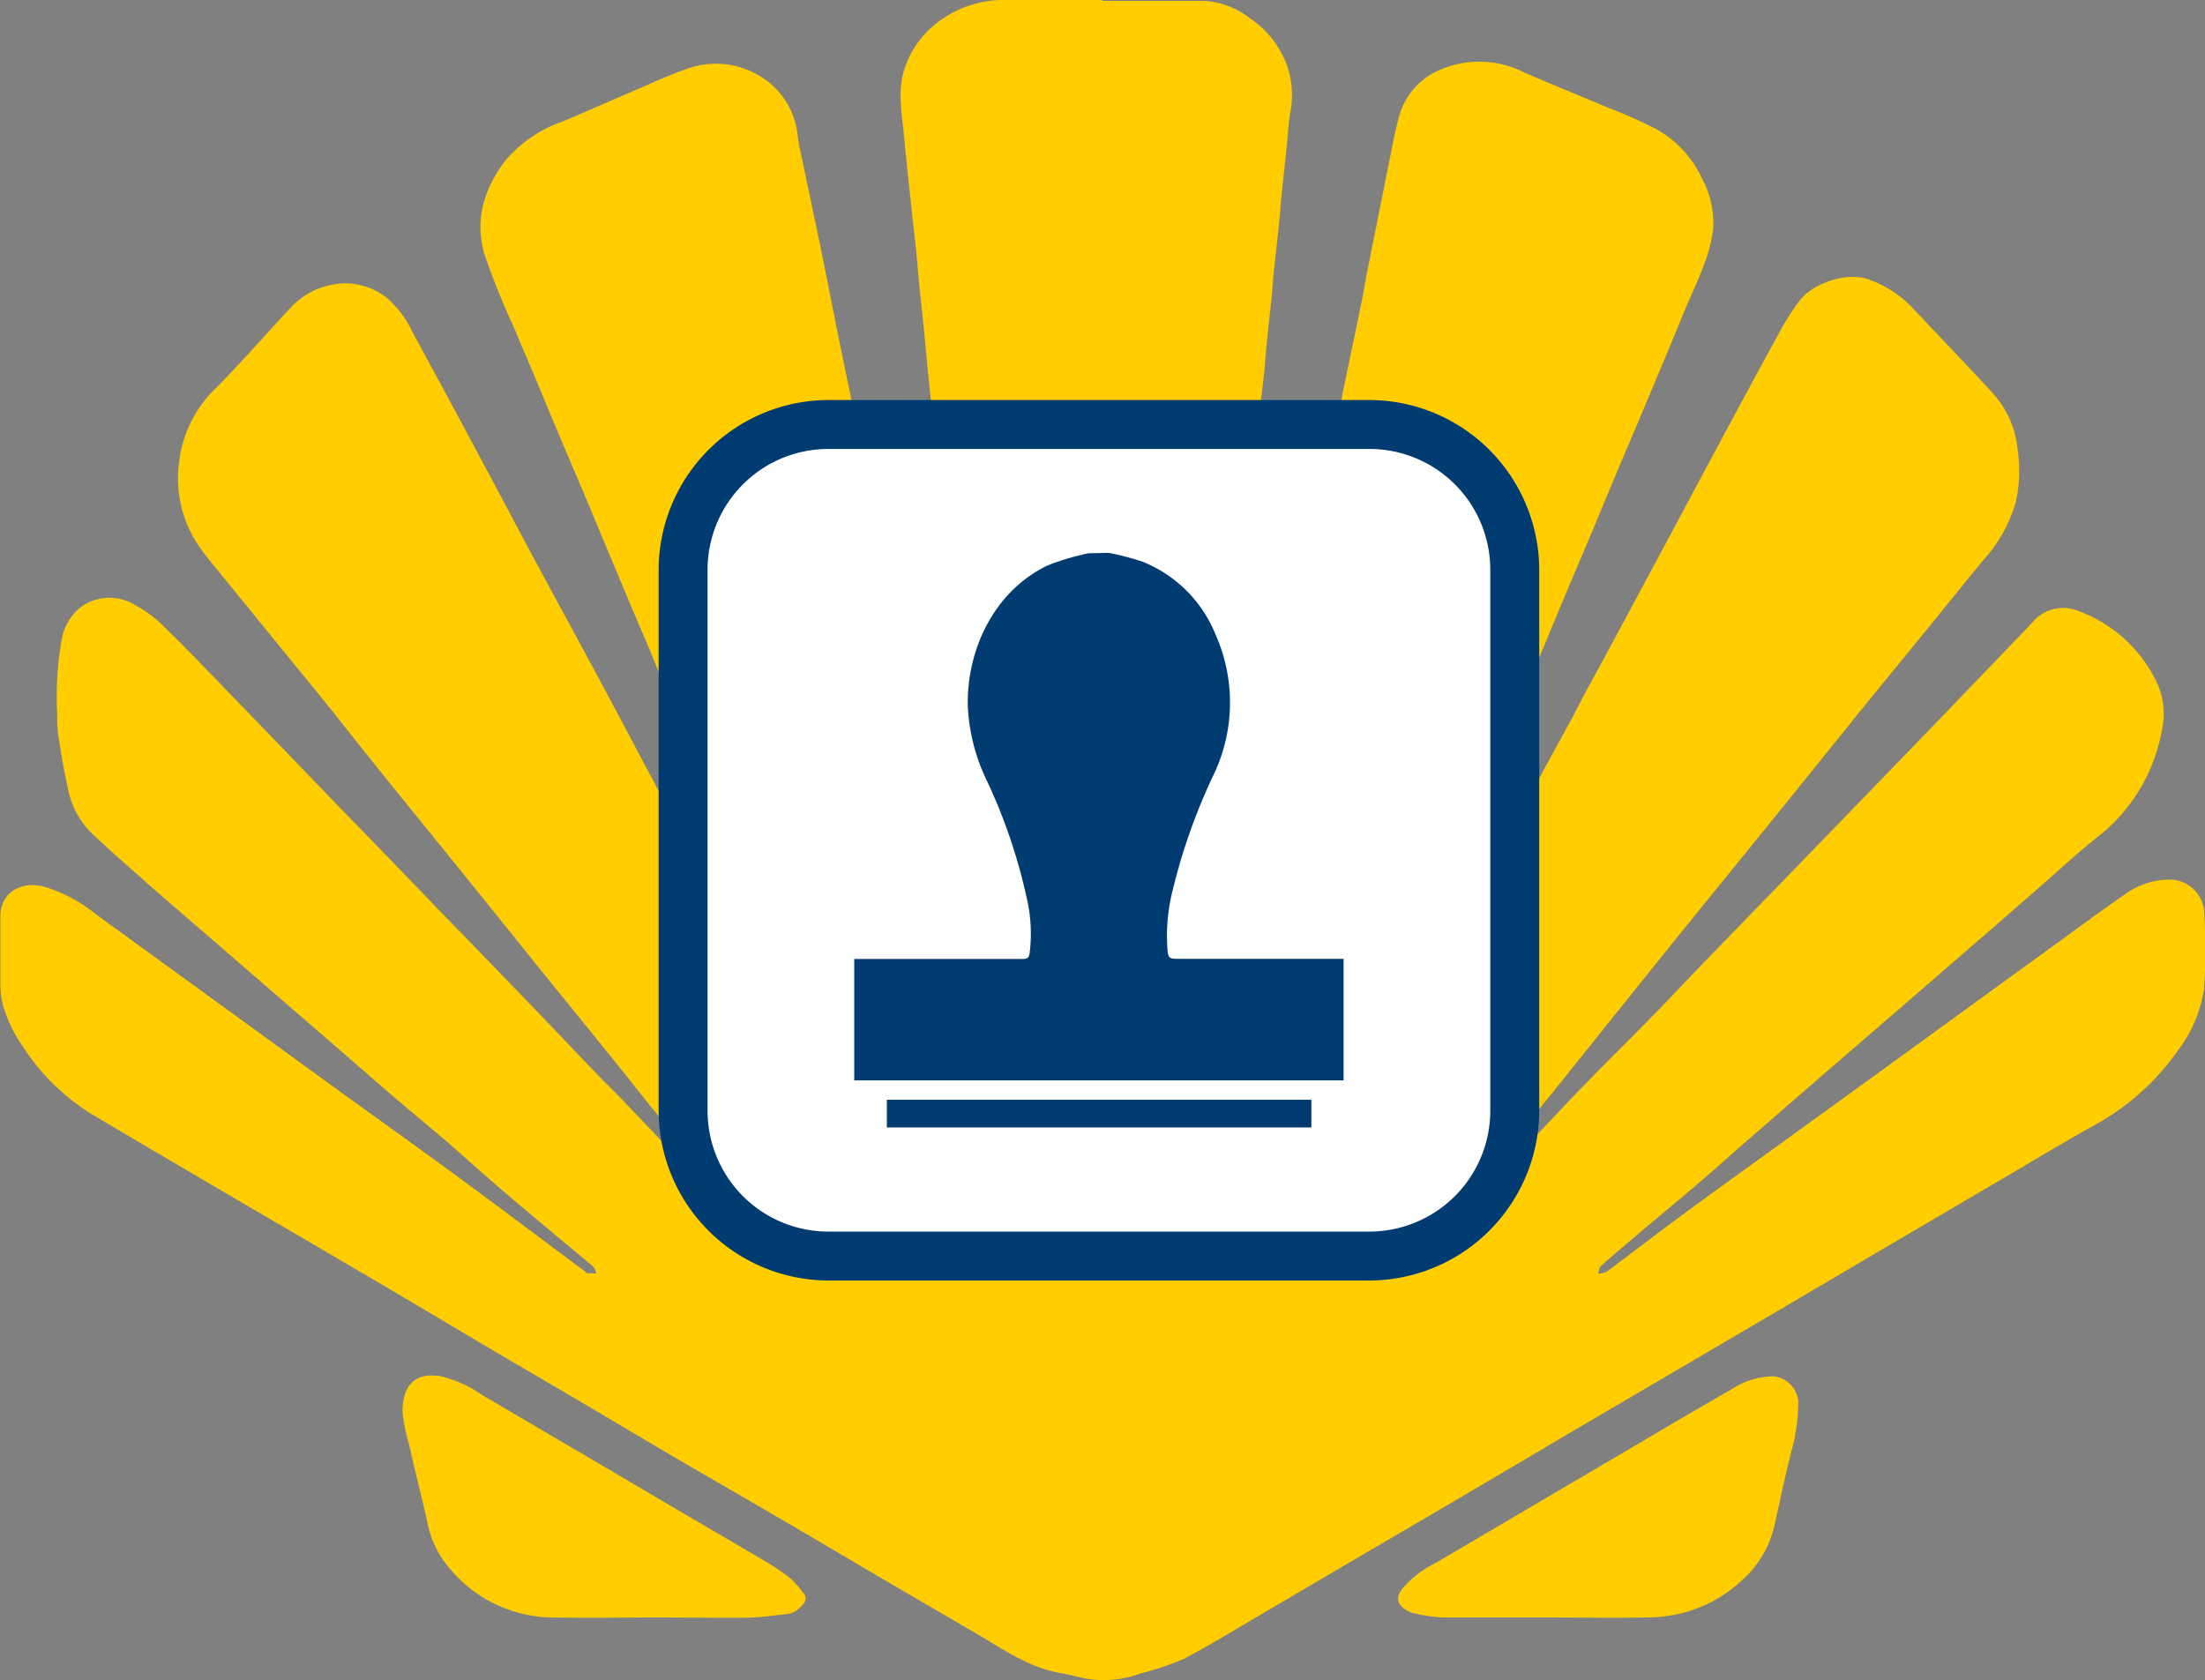 <svg xmlns="http://www.w3.org/2000/svg" viewBox="0 0 225.31 171.73"><rect x="0" y="0" width="225.31" height="171.73" fill="#808080" stroke="none"/><title>Asset 8</title><g id="Layer_2" data-name="Layer 2"><g id="Capa_1" data-name="Capa 1"><path d="M112.64.09c3.46,0,6.92,0,10.38,0a8.34,8.34,0,0,1,4.69,1.77,9.88,9.88,0,0,1,3.82,4.89,9.25,9.25,0,0,1,.32,4.7c-.2,1.15-.24,2.32-.37,3.48-.18,1.75-.37,3.5-.55,5.25-.09.82-.13,1.65-.22,2.48-.18,1.79-.39,3.58-.58,5.37-.07.74-.11,1.48-.18,2.22-.18,1.73-.38,3.46-.55,5.19-.09.87-.13,1.74-.22,2.6-.13,1.2-.29,2.4-.42,3.6-.09.76-.14,1.52-.22,2.28-.2,1.85-.41,3.71-.6,5.56-.07.72-.1,1.45-.17,2.17-.18,1.77-.37,3.54-.55,5.31-.08.78-.13,1.57-.22,2.35-.19,1.83-.41,3.66-.6,5.49-.12,1.17-.19,2.33-.3,3.49-.13,1.38-.3,2.74-.43,4.11-.12,1.21-.21,2.41-.34,3.62s-.3,2.69-.44,4c-.12,1.12-.21,2.24-.32,3.36-.14,1.41-.29,2.83-.43,4.24-.11,1.12-.23,2.24-.34,3.35-.18,1.76-.37,3.51-.54,5.26-.09.93-.14,1.86-.23,2.79-.15,1.56-.32,3.12-.48,4.68L122,108.5c-.2,1.66-.4,3.32-.59,5a4.53,4.53,0,0,0,0,.9,1.47,1.47,0,0,0,.22.48c.17-.11.43-.18.48-.32a13.08,13.08,0,0,0,.51-1.83c.65-3.38,1.25-6.77,1.91-10.15.61-3.13,1.29-6.25,1.93-9.37.47-2.25.92-4.51,1.38-6.76l1.56-7.7c.47-2.31,1-4.63,1.42-7q1-4.83,1.93-9.68c.47-2.36.93-4.73,1.42-7.08.67-3.23,1.37-6.45,2-9.67.45-2.17.86-4.35,1.31-6.52.54-2.63,1.1-5.25,1.63-7.87.25-1.2.44-2.42.68-3.62q1-5,2-10c.37-1.8.68-3.62,1.16-5.39a7.25,7.25,0,0,1,4.35-4.85,10.1,10.1,0,0,1,8.43.33c2.8,1.22,5.63,2.35,8.43,3.54a54.3,54.3,0,0,1,5,2.21,11.08,11.08,0,0,1,4.71,5,9.7,9.7,0,0,1,1.19,5.19,15.77,15.77,0,0,1-.95,3.72c-.52,1.45-1.2,2.84-1.8,4.27s-1.27,3.08-1.91,4.62l-2.63,6.27c-.91,2.16-1.84,4.32-2.75,6.49s-1.73,4.18-2.61,6.26-1.84,4.32-2.74,6.49c-.85,2-1.68,4.06-2.53,6.08s-1.84,4.28-2.74,6.42c-.84,2-1.66,4-2.49,6s-1.73,4.13-2.59,6.2c-.94,2.25-1.86,4.49-2.81,6.73-.83,2-1.7,4-2.53,6-.68,1.62-1.31,3.25-2,4.87q-1.29,3.08-2.62,6.12c-.92,2.12-1.88,4.22-2.82,6.32a6.65,6.65,0,0,0-.52,1.16,2.33,2.33,0,0,0,.12.85c.22-.14.55-.24.66-.44,1-1.91,2-3.84,3-5.75,1.46-2.75,2.94-5.49,4.41-8.23,1.82-3.41,3.63-6.82,5.46-10.22,1.1-2,2.22-4.1,3.34-6.15l3.38-6.27L160.84,73c1-2,2.09-3.93,3.15-5.89l5.84-10.87L174.77,47c2.36-4.39,4.72-8.78,7.12-13.16a24,24,0,0,1,2-3.12c1.33-1.77,4.87-3,7.08-2.15a11.49,11.49,0,0,1,4.3,2.73c2.87,3.07,5.8,6.08,8.63,9.19A10,10,0,0,1,206.17,46a14.39,14.39,0,0,1-.2,5.31,14.84,14.84,0,0,1-3.37,6c-1.72,2.09-3.42,4.2-5.12,6.3L190.62,72q-4.25,5.28-8.5,10.54-4.74,5.85-9.49,11.7c-2.24,2.76-4.46,5.54-6.69,8.31-3.16,3.93-6.29,7.88-9.48,11.79-2.08,2.54-4.23,5-6.34,7.52a3.15,3.15,0,0,0-.45.69,1.5,1.5,0,0,0,0,.52c.18,0,.4,0,.52,0a7.68,7.68,0,0,0,1.06-.92c3.16-3.35,6.29-6.73,9.47-10.06,2.27-2.38,4.61-4.69,6.9-7s4.38-4.55,6.57-6.82l12.26-12.64,12.1-12.51,6.72-7c.85-.88,1.69-1.75,2.52-2.64a4.06,4.06,0,0,1,4.69-1,14.38,14.38,0,0,1,8,7.46,7.79,7.79,0,0,1,.37,4.94,17.7,17.7,0,0,1-6.7,10.79c-2.15,1.74-4.18,3.63-6.27,5.45l-5,4.35-5.46,4.73-5.12,4.43-6.2,5.35-7.24,6.29c-1.59,1.38-3.16,2.8-4.76,4.17-2,1.75-4.1,3.46-6.15,5.19-1.45,1.23-2.9,2.44-4.32,3.7-.21.18-.24.55-.36.84a2.59,2.59,0,0,0,.92-.22c2.41-1.79,4.78-3.63,7.19-5.41,3.2-2.36,6.42-4.68,9.64-7l11.05-8q8.61-6.26,17.23-12.51c2.63-1.91,5.25-3.85,7.92-5.7a7.78,7.78,0,0,1,4.6-1.44,3.54,3.54,0,0,1,3.4,3.21,60.78,60.78,0,0,1,0,7.87,13.51,13.51,0,0,1-2.58,6.24,25.08,25.08,0,0,1-8.93,7.94c-3.56,2-7,4.1-10.56,6.17l-12.51,7.35-9.93,5.85-11,6.45-10,5.87c-4,2.38-8.09,4.78-12.13,7.16l-9.67,5.66-8.23,4.84c-2.92,1.7-5.79,3.48-8.77,5.06A31.56,31.56,0,0,1,116.6,171a11,11,0,0,1-4.95.64c-1.07-.11-2.1-.47-3.16-.64-2.91-.47-5.31-2-7.77-3.49-3.2-1.89-6.42-3.74-9.62-5.62C87,159.5,82.84,157,78.7,154.61c-3.27-1.92-6.57-3.8-9.85-5.73-3.6-2.11-7.19-4.26-10.8-6.38S50.65,138.18,47,136c-4-2.37-8-4.76-12.06-7.12-3.17-1.87-6.35-3.71-9.52-5.57L17,118.37c-2.61-1.55-5.24-3.08-7.84-4.64a22.34,22.34,0,0,1-6.83-6.79,14.66,14.66,0,0,1-2-4.1,8.49,8.49,0,0,1-.29-2.14c0-2.28,0-4.56,0-6.85C-.06,91.2,2.18,90,4.47,90.6a15.32,15.32,0,0,1,5.25,2.77q6.18,4.5,12.39,9c4,2.9,8,5.82,12,8.72,4.22,3.06,8.46,6.08,12.66,9.16,4.35,3.2,8.66,6.45,13,9.68.09.06.16.18.25.19.31,0,.62,0,.94,0-.13-.24-.2-.56-.4-.72-2.8-2.36-5.63-4.68-8.42-7.06-2.23-1.89-4.39-3.85-6.59-5.77L40.12,112l-6.18-5.37-5.22-4.52-6.28-5.44c-2.37-2.05-4.75-4.09-7.11-6.15C13.28,88.68,11.2,86.91,9.22,85a8.57,8.57,0,0,1-2.29-4.48c-.42-1.83-.71-3.69-1-5.54a13.64,13.64,0,0,1-.08-1.92,33.53,33.53,0,0,1,.46-7.75,5.53,5.53,0,0,1,1.81-3.16,4.94,4.94,0,0,1,5.62-.35,12.39,12.39,0,0,1,3,2.22c2.07,2,4.06,4.09,6.06,6.16Q28.93,76.51,35,82.82,40,87.95,44.93,93.09c2.93,3,5.89,6.06,8.82,9.1,2.46,2.55,4.89,5.12,7.35,7.68.88.92,1.81,1.8,2.69,2.73,3.2,3.35,6.37,6.71,9.57,10.07a2.4,2.4,0,0,0,.61.43c.09.05.31.05.35,0a.44.44,0,0,0,.05-.4,9.78,9.78,0,0,0-.82-1.2c-2.28-2.73-4.6-5.43-6.86-8.18-1.62-2-3.16-4-4.75-5.93-2.12-2.64-4.26-5.26-6.39-7.89L47.3,89.25l-6.84-8.44c-1.87-2.31-3.73-4.64-5.6-7-2-2.54-4.1-5.06-6.15-7.59L23,59.21c-.92-1.15-1.9-2.25-2.72-3.46a12.19,12.19,0,0,1-2-8.3A12.39,12.39,0,0,1,22,39.72c2.65-2.66,5.11-5.51,7.67-8.25a7.62,7.62,0,0,1,4-2.32,6.86,6.86,0,0,1,5.85,1.28,10.73,10.73,0,0,1,2.62,3.49c2.5,4.61,5,9.22,7.45,13.84,1.63,3,3.24,6.1,4.88,9.15,2.15,4,4.34,8,6.49,12s4.25,8,6.39,12c1.41,2.62,2.85,5.21,4.26,7.82,1.53,2.84,3,5.7,4.56,8.54s3,5.37,4.41,8.08c1.6,3,3.16,6,4.74,9.08L87,117.63c0,.09.09.22.17.26s.42.17.62.25c0-.21.2-.46.14-.62-.38-1-.81-1.91-1.22-2.86-1.24-2.81-2.5-5.61-3.71-8.42-.91-2.1-1.76-4.21-2.63-6.32-1.11-2.67-2.21-5.35-3.32-8-.88-2.11-1.8-4.2-2.68-6.31s-1.72-4.18-2.6-6.27-1.76-4.07-2.62-6.11S67.44,69,66.56,66.83c-.71-1.7-1.44-3.39-2.16-5.08l-2.67-6.38c-.65-1.54-1.28-3.09-1.93-4.62-.87-2.07-1.76-4.12-2.63-6.19S55.35,40.19,54.43,38c-.61-1.46-1.25-2.91-1.85-4.38a80.9,80.9,0,0,1-3.1-7.7c-1-3.52,0-6.72,2.22-9.58a13.35,13.35,0,0,1,5.84-3.94c2.19-.92,4.35-1.89,6.53-2.82S68.17,7.74,70.29,7A8.65,8.65,0,0,1,78,8a8,8,0,0,1,3.52,6c.09.66.24,1.33.38,2,.63,3,1.27,6,1.89,9s1.19,6,1.8,9c.45,2.24.92,4.47,1.38,6.71s1,4.58,1.44,6.88c.52,2.56,1,5.14,1.52,7.7.46,2.26,1,4.5,1.41,6.75.63,3.15,1.21,6.31,1.84,9.45.43,2.18.92,4.34,1.37,6.51q1.11,5.31,2.19,10.61c.51,2.5,1,5,1.5,7.51.46,2.17,1,4.32,1.42,6.5.41,2,.7,4.08,1.08,6.12.31,1.7.66,3.39,1,5.09a2.36,2.36,0,0,0,.32.75.49.49,0,0,0,.4.21.47.47,0,0,0,.25-.38c-.07-.76-.17-1.51-.26-2.27-.17-1.32-.33-2.64-.5-4-.21-1.61-.41-3.23-.61-4.85-.07-.51-.11-1-.16-1.52-.21-2.18-.43-4.35-.63-6.52-.14-1.54-.25-3.09-.4-4.63-.23-2.34-.51-4.68-.74-7-.16-1.6-.25-3.21-.41-4.82s-.38-3.15-.56-4.73c-.09-.87-.12-1.74-.21-2.61-.14-1.34-.33-2.69-.47-4-.08-.7-.1-1.4-.17-2.1-.18-1.71-.38-3.41-.55-5.12-.09-.78-.13-1.57-.22-2.35-.19-1.77-.4-3.53-.58-5.31-.09-.82-.1-1.65-.19-2.48-.18-1.77-.4-3.53-.58-5.3-.12-1.16-.2-2.33-.31-3.49-.14-1.42-.3-2.83-.43-4.24-.12-1.21-.22-2.41-.34-3.61-.14-1.38-.3-2.74-.44-4.12-.12-1.22-.21-2.45-.33-3.67s-.28-2.49-.41-3.73l-.36-3.35c-.16-1.54-.33-3.08-.47-4.62-.19-2.14-.63-4.3-.11-6.41a9.75,9.75,0,0,1,4.2-5.74A10.94,10.94,0,0,1,102.78,0c3.29,0,6.58,0,9.87,0Z" style="fill:#ffcd00"/><path d="M67,165.3c-3.4,0-6.79.06-10.19,0A13.84,13.84,0,0,1,45,159a10,10,0,0,1-1.35-3.53c-.6-2.65-1.27-5.29-1.89-8a16.37,16.37,0,0,1-.63-3.22c0-2.34,1-4.08,3.89-3.61a12.41,12.41,0,0,1,4.15,1.86l16.52,9.71c4,2.38,8.1,4.74,12.14,7.13a26.71,26.71,0,0,1,2.81,1.85,10,10,0,0,1,1.44,1.6A.81.81,0,0,1,82,164a2.41,2.41,0,0,1-1.6.95c-1.33.14-2.65.34-4,.37C73.29,165.34,70.13,165.3,67,165.3Z" style="fill:#ffcd00"/><path d="M158,165.3c-3.52,0-7,0-10.56,0a16.87,16.87,0,0,1-3.07-.46,2.54,2.54,0,0,1-.95-.49c-.72-.57-.72-1.16-.18-1.92a10.16,10.16,0,0,1,3.38-2.66l19-11.18c3.82-2.25,7.64-4.51,11.49-6.72a7.78,7.78,0,0,1,4.15-1.22,2.86,2.86,0,0,1,2.49,2.52,18.89,18.89,0,0,1-.64,4.9c-.68,2.61-1.22,5.26-1.81,7.9a10.72,10.72,0,0,1-3.56,5.75,13.68,13.68,0,0,1-5.16,2.93,15,15,0,0,1-3.81.64C165.22,165.36,161.63,165.3,158,165.3Z" style="fill:#ffcd00"/><rect x="69.8" y="43.38" width="84.98" height="84.98" rx="14.84" ry="14.84" style="fill:#fff"/><path d="M139.94,45.88a12.35,12.35,0,0,1,12.34,12.34v55.3a12.36,12.36,0,0,1-12.34,12.34H84.64A12.35,12.35,0,0,1,72.3,113.52V58.22A12.35,12.35,0,0,1,84.64,45.88h55.3m0-5H84.64A17.39,17.39,0,0,0,67.3,58.22v55.3a17.39,17.39,0,0,0,17.34,17.34h55.3a17.4,17.4,0,0,0,17.34-17.34V58.22a17.39,17.39,0,0,0-17.34-17.34Z" style="fill:#003b71"/><path d="M113.32,56.5a28.17,28.17,0,0,1,3.42.9,13.43,13.43,0,0,1,7.47,7.45,17.11,17.11,0,0,1-.3,14.53A60.82,60.82,0,0,0,119.82,91a19,19,0,0,0-.55,5.62c.09,1.37.07,1.37,1.42,1.37h16.6v12.42h-50V98h17.17c.44,0,.66-.06.75-.58a16.11,16.11,0,0,0-.32-5.75,56.29,56.29,0,0,0-4-11.78,19.49,19.49,0,0,1-2-7.77c-.11-5.67,2.63-11.64,8.1-14.31a24,24,0,0,1,3.75-1.16,4.48,4.48,0,0,1,.5-.11Z" style="fill:#003b71"/><path d="M90.62,115.22v-2.83H134v2.83Z" style="fill:#003b71"/></g></g></svg>